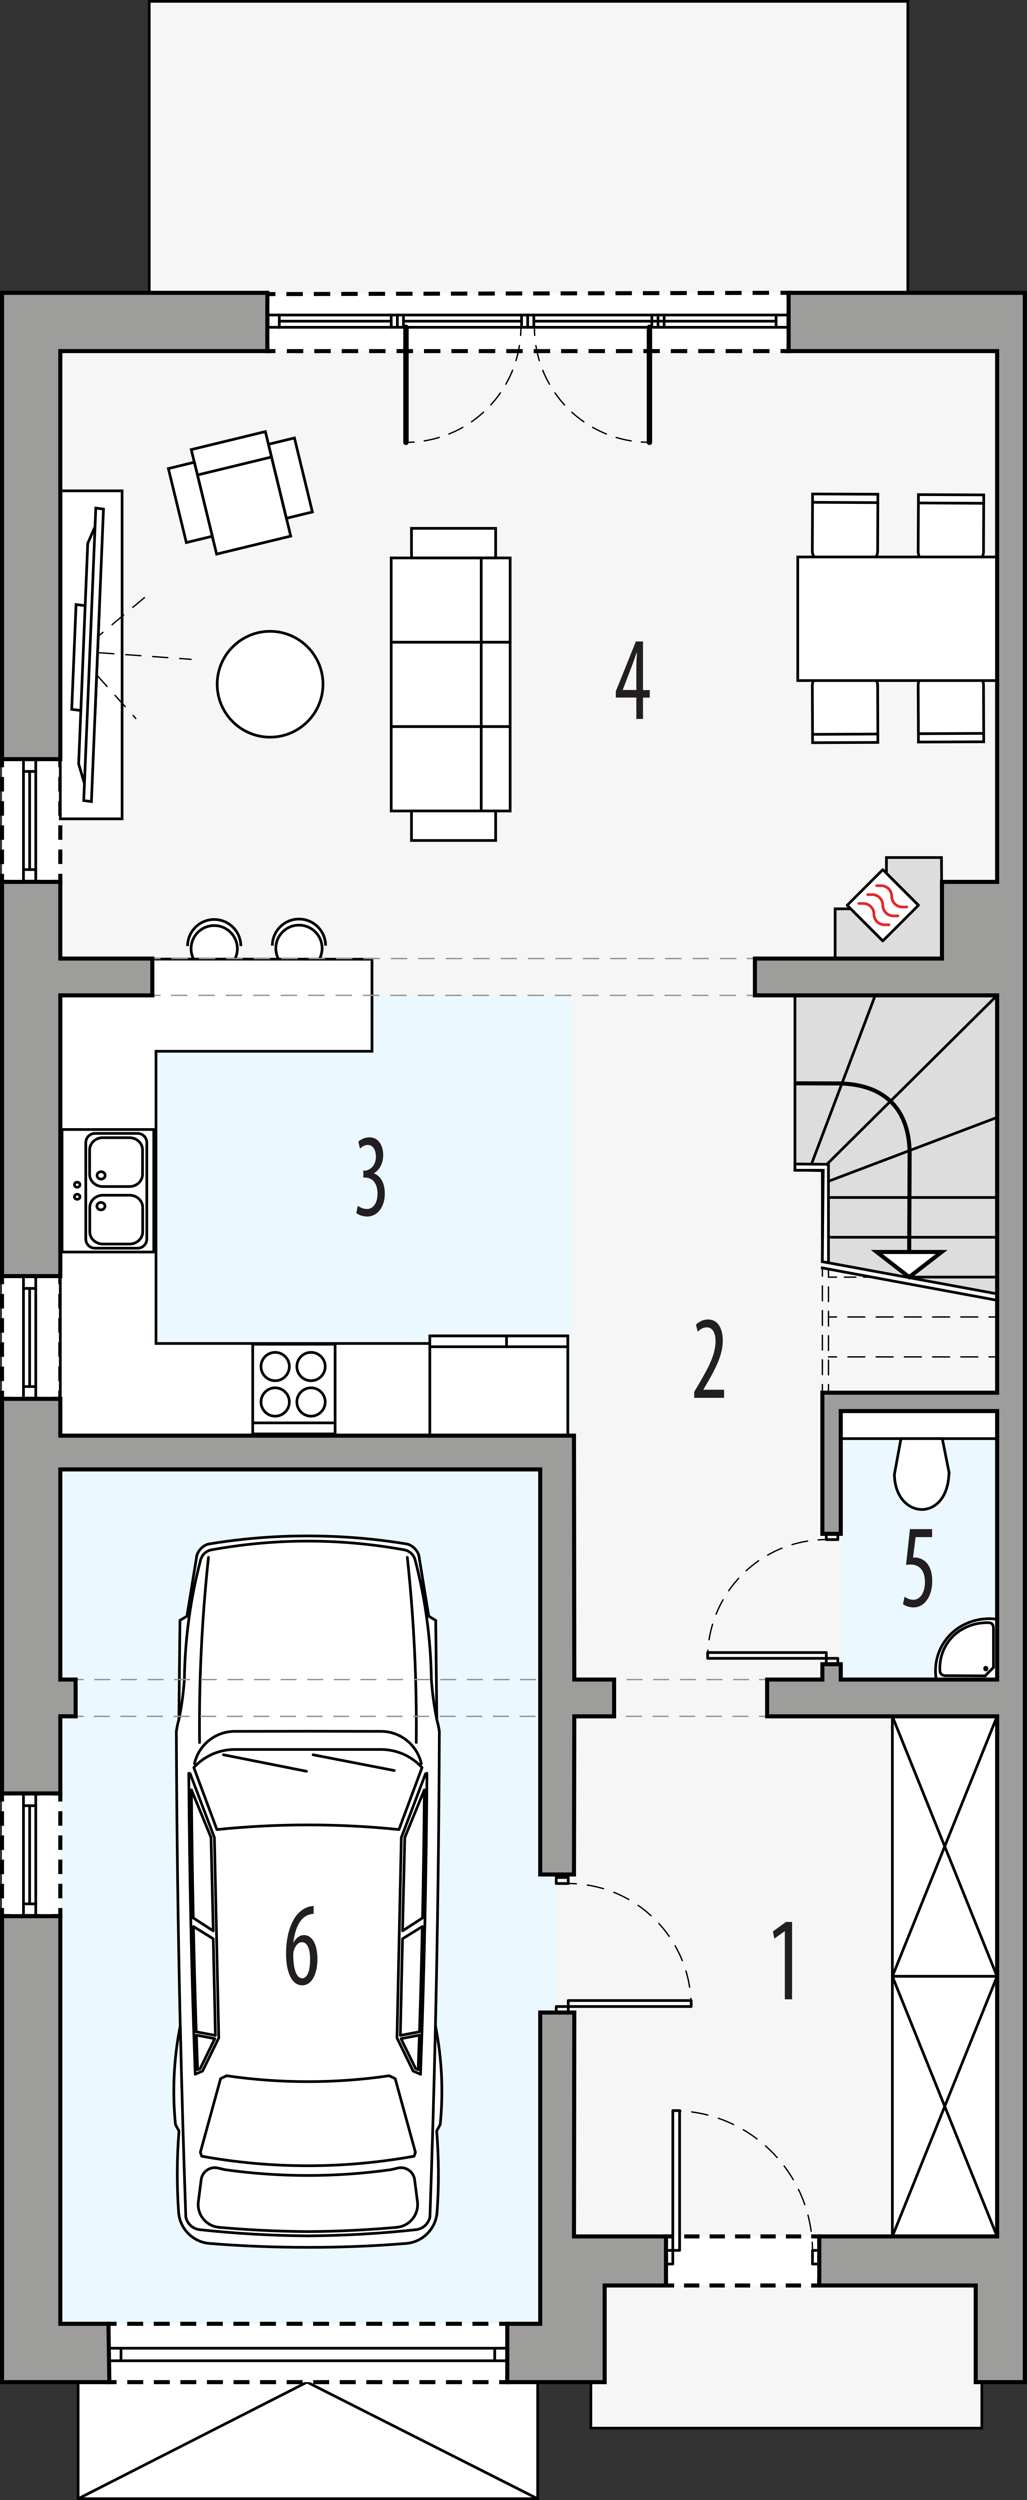 <?xml version="1.0" encoding="UTF-8"?><svg id="a" xmlns="http://www.w3.org/2000/svg" viewBox="0 0 189.86 461.98"><rect x="0" y="0" width="189.86" height="461.98" fill="#333333" stroke="none"/><rect x="14.44" y="438.12" width="84.96" height="23.61" fill="#fff" stroke="#000" stroke-miterlimit="22.93" stroke-width=".5"/><polyline points="14.44 461.74 56.77 440.19 99.4 461.74" fill="none" stroke="#000" stroke-miterlimit="22.93" stroke-width=".5"/><polygon points="167.83 54.35 167.83 .25 27.59 .25 27.59 54.35 6.11 54.35 6.11 438.12 109.23 438.12 109.23 448.69 181.51 448.69 181.51 440.19 189.45 440.19 189.45 54.11 167.83 54.35" fill="#f6f6f6" fill-rule="evenodd" stroke="#000" stroke-miterlimit="10" stroke-width=".5"/><rect x="11.15" y="184" width="94.48" height="81.29" fill="#ebf8ff" stroke-width="0"/><rect x="11.15" y="267.82" width="91.54" height="161.6" fill="#ebf8ff" stroke-width="0"/><rect x="155.43" y="260.75" width="28.91" height="49.61" fill="#ebf8ff" stroke-width="0"/><rect x="123.12" y="413.26" width="28.35" height="9.07" fill="#fff" stroke-width="0"/><polyline points="123.12 414.76 123.12 413.26 124.62 413.26" fill="none" stroke="#000" stroke-miterlimit="22.93" stroke-width=".75"/><line x1="126.49" y1="413.26" x2="149.02" y2="413.26" fill="none" stroke="#000" stroke-dasharray="0 0 2.82 1.88" stroke-miterlimit="22.93" stroke-width=".75"/><polyline points="149.96 413.26 151.46 413.26 151.46 414.76" fill="none" stroke="#000" stroke-miterlimit="22.93" stroke-width=".75"/><line x1="151.46" y1="416.49" x2="151.46" y2="419.96" fill="none" stroke="#000" stroke-dasharray="0 0 2.6 1.73" stroke-miterlimit="22.93" stroke-width=".75"/><polyline points="151.46 420.83 151.46 422.33 149.96 422.33" fill="none" stroke="#000" stroke-miterlimit="22.93" stroke-width=".75"/><line x1="148.08" y1="422.33" x2="125.55" y2="422.33" fill="none" stroke="#000" stroke-dasharray="0 0 2.82 1.88" stroke-miterlimit="22.93" stroke-width=".75"/><polyline points="124.62 422.33 123.12 422.33 123.12 420.83" fill="none" stroke="#000" stroke-miterlimit="22.93" stroke-width=".75"/><line x1="123.12" y1="419.09" x2="123.12" y2="415.63" fill="none" stroke="#000" stroke-dasharray="0 0 2.6 1.73" stroke-miterlimit="22.93" stroke-width=".75"/><rect x="20.05" y="429.41" width="73.73" height="10.78" fill="#fff" stroke-width="0"/><polyline points="20.05 430.91 20.05 429.41 21.55 429.41" fill="none" stroke="#000" stroke-miterlimit="22.93" stroke-width=".75"/><line x1="23.51" y1="429.41" x2="91.29" y2="429.41" fill="none" stroke="#000" stroke-dasharray="0 0 2.95 1.96" stroke-miterlimit="22.93" stroke-width=".75"/><polyline points="92.28 429.41 93.78 429.41 93.78 430.91" fill="none" stroke="#000" stroke-miterlimit="22.93" stroke-width=".75"/><line x1="93.78" y1="433.13" x2="93.78" y2="437.58" fill="none" stroke="#000" stroke-dasharray="0 0 3.34 2.22" stroke-miterlimit="22.93" stroke-width=".75"/><polyline points="93.78 438.69 93.78 440.19 92.28 440.19" fill="none" stroke="#000" stroke-miterlimit="22.93" stroke-width=".75"/><line x1="90.31" y1="440.19" x2="22.53" y2="440.19" fill="none" stroke="#000" stroke-dasharray="0 0 2.95 1.96" stroke-miterlimit="22.93" stroke-width=".75"/><polyline points="21.55 440.19 20.05 440.19 20.05 438.69" fill="none" stroke="#000" stroke-miterlimit="22.93" stroke-width=".75"/><line x1="20.05" y1="436.46" x2="20.05" y2="432.02" fill="none" stroke="#000" stroke-dasharray="0 0 3.34 2.22" stroke-miterlimit="22.93" stroke-width=".75"/><polygon points="49.42 54.35 145.79 54.11 145.79 64.88 49.42 64.88 49.42 54.35" fill="#fff" stroke-width="0"/><polyline points="49.42 55.85 49.42 54.35 50.92 54.34" fill="none" stroke="#000" stroke-miterlimit="22.93" stroke-width=".75"/><line x1="52.94" y1="54.34" x2="143.28" y2="54.11" fill="none" stroke="#000" stroke-dasharray="0 0 3.04 2.03" stroke-miterlimit="22.93" stroke-width=".75"/><polyline points="144.29 54.11 145.79 54.11 145.79 55.61" fill="none" stroke="#000" stroke-miterlimit="22.93" stroke-width=".75"/><line x1="145.79" y1="57.83" x2="145.79" y2="62.27" fill="none" stroke="#000" stroke-dasharray="0 0 3.33 2.22" stroke-miterlimit="22.93" stroke-width=".75"/><polyline points="145.79 63.38 145.79 64.88 144.29 64.88" fill="none" stroke="#000" stroke-miterlimit="22.93" stroke-width=".75"/><line x1="142.26" y1="64.88" x2="51.93" y2="64.88" fill="none" stroke="#000" stroke-dasharray="0 0 3.04 2.03" stroke-miterlimit="22.93" stroke-width=".75"/><polyline points="50.92 64.88 49.42 64.88 49.42 63.38" fill="none" stroke="#000" stroke-miterlimit="22.93" stroke-width=".75"/><line x1="49.42" y1="61.23" x2="49.42" y2="56.92" fill="none" stroke="#000" stroke-dasharray="0 0 3.23 2.15" stroke-miterlimit="22.93" stroke-width=".75"/><rect x=".37" y="140.28" width="10.77" height="22.68" fill="#fff" stroke-width="0"/><polyline points="9.65 140.28 11.15 140.28 11.15 141.78" fill="none" stroke="#000" stroke-miterlimit="22.93" stroke-width=".75"/><line x1="11.15" y1="143.57" x2="11.15" y2="160.56" fill="none" stroke="#000" stroke-dasharray="0 0 2.68 1.79" stroke-miterlimit="22.93" stroke-width=".75"/><polyline points="11.15 161.46 11.15 162.96 9.65 162.96" fill="none" stroke="#000" stroke-miterlimit="22.93" stroke-width=".75"/><line x1="7.43" y1="162.96" x2="2.99" y2="162.96" fill="none" stroke="#000" stroke-dasharray="0 0 3.33 2.22" stroke-miterlimit="22.93" stroke-width=".75"/><polyline points="1.87 162.96 .37 162.96 .37 161.46" fill="none" stroke="#000" stroke-miterlimit="22.93" stroke-width=".75"/><line x1=".37" y1="159.67" x2=".37" y2="142.68" fill="none" stroke="#000" stroke-dasharray="0 0 2.68 1.79" stroke-miterlimit="22.93" stroke-width=".75"/><polyline points=".37 141.78 .37 140.28 1.87 140.28" fill="none" stroke="#000" stroke-miterlimit="22.93" stroke-width=".75"/><line x1="4.1" y1="140.28" x2="8.54" y2="140.28" fill="none" stroke="#000" stroke-dasharray="0 0 3.33 2.22" stroke-miterlimit="22.93" stroke-width=".75"/><rect x=".37" y="235.81" width="10.77" height="22.68" fill="#fff" stroke-width="0"/><polyline points="9.65 235.81 11.15 235.81 11.15 237.31" fill="none" stroke="#000" stroke-miterlimit="22.93" stroke-width=".75"/><line x1="11.15" y1="239.1" x2="11.15" y2="256.09" fill="none" stroke="#000" stroke-dasharray="0 0 2.68 1.79" stroke-miterlimit="22.93" stroke-width=".75"/><polyline points="11.15 256.99 11.15 258.49 9.65 258.49" fill="none" stroke="#000" stroke-miterlimit="22.93" stroke-width=".75"/><line x1="7.43" y1="258.49" x2="2.99" y2="258.49" fill="none" stroke="#000" stroke-dasharray="0 0 3.33 2.22" stroke-miterlimit="22.93" stroke-width=".75"/><polyline points="1.87 258.49 .37 258.49 .37 256.99" fill="none" stroke="#000" stroke-miterlimit="22.93" stroke-width=".75"/><line x1=".37" y1="255.2" x2=".37" y2="238.2" fill="none" stroke="#000" stroke-dasharray="0 0 2.68 1.79" stroke-miterlimit="22.93" stroke-width=".75"/><polyline points=".37 237.31 .37 235.81 1.87 235.81" fill="none" stroke="#000" stroke-miterlimit="22.93" stroke-width=".75"/><line x1="4.1" y1="235.81" x2="8.54" y2="235.81" fill="none" stroke="#000" stroke-dasharray="0 0 3.33 2.22" stroke-miterlimit="22.93" stroke-width=".75"/><rect x=".37" y="331.4" width="10.77" height="22.68" fill="#fff" stroke-width="0"/><polyline points="9.65 331.4 11.15 331.4 11.15 332.9" fill="none" stroke="#000" stroke-miterlimit="22.93" stroke-width=".75"/><line x1="11.15" y1="334.69" x2="11.15" y2="351.69" fill="none" stroke="#000" stroke-dasharray="0 0 2.68 1.79" stroke-miterlimit="22.93" stroke-width=".75"/><polyline points="11.15 352.58 11.15 354.08 9.65 354.08" fill="none" stroke="#000" stroke-miterlimit="22.93" stroke-width=".75"/><line x1="7.43" y1="354.08" x2="2.99" y2="354.08" fill="none" stroke="#000" stroke-dasharray="0 0 3.33 2.22" stroke-miterlimit="22.93" stroke-width=".75"/><polyline points="1.87 354.08 .37 354.08 .37 352.58" fill="none" stroke="#000" stroke-miterlimit="22.93" stroke-width=".75"/><line x1=".37" y1="350.79" x2=".37" y2="333.8" fill="none" stroke="#000" stroke-dasharray="0 0 2.68 1.79" stroke-miterlimit="22.93" stroke-width=".75"/><polyline points=".37 332.9 .37 331.4 1.87 331.4" fill="none" stroke="#000" stroke-miterlimit="22.93" stroke-width=".75"/><line x1="4.1" y1="331.4" x2="8.54" y2="331.4" fill="none" stroke="#000" stroke-dasharray="0 0 3.33 2.22" stroke-miterlimit="22.93" stroke-width=".75"/><path d="M184.34,239.09l-32.31-5.95v-16.82l-5.07-.13v-32.25h37.38v55.15Z" fill="#ddd" fill-rule="evenodd" stroke="#000" stroke-miterlimit="22.93" stroke-width=".5"/><line x1="151.76" y1="234.25" x2="184.34" y2="240.28" fill="none" stroke="#000" stroke-miterlimit="22.93" stroke-width=".5"/><line x1="149.64" y1="216.11" x2="161.8" y2="183.93" fill="none" stroke="#000" stroke-miterlimit="22.93" stroke-width=".5"/><line x1="151.87" y1="216.13" x2="184.34" y2="183.93" fill="none" stroke="#000" stroke-miterlimit="22.93" stroke-width=".5"/><line x1="151.87" y1="218.77" x2="184.34" y2="206.48" fill="none" stroke="#000" stroke-miterlimit="22.93" stroke-width=".5"/><line x1="151.87" y1="221.28" x2="184.34" y2="221.28" fill="none" stroke="#000" stroke-miterlimit="22.93" stroke-width=".5"/><line x1="151.88" y1="228.63" x2="184.34" y2="228.63" fill="none" stroke="#000" stroke-miterlimit="22.93" stroke-width=".5"/><line x1="168.08" y1="235.99" x2="184.34" y2="235.99" fill="none" stroke="#000" stroke-miterlimit="22.93" stroke-width=".5"/><path d="M146.96,200.18s7.09.03,7.13.03c8.67-.22,14.07,4.03,14.07,13.05l-.08,18.08" fill="none" stroke="#000" stroke-miterlimit="22.93" stroke-width=".75"/><polygon points="162.08 231.35 174.08 231.35 168.08 235.99 162.08 231.35" fill="#fff" fill-rule="evenodd" stroke="#000" stroke-miterlimit="22.93" stroke-width=".75"/><polygon points="152.03 233.14 152.19 216.25 146.96 216.25 146.96 215.09 153.15 215.15 153.16 233.34 152.03 233.14" fill="#fff" fill-rule="evenodd" stroke="#000" stroke-miterlimit="22.93" stroke-width=".5"/><path d="M34.68,174.83c0-2.72,2.2-4.92,4.92-4.92s4.92,2.2,4.92,4.92" fill="#fff" fill-rule="evenodd" stroke="#000" stroke-miterlimit="22.93" stroke-width=".5"/><path d="M43.88,175.31c0,2.36-1.92,4.28-4.28,4.28s-4.28-1.92-4.28-4.28,1.92-4.28,4.28-4.28,4.28,1.92,4.28,4.28Z" fill="#fff" fill-rule="evenodd" stroke="#000" stroke-miterlimit="22.93" stroke-width=".5"/><path d="M50.35,174.75c0-2.72,2.2-4.92,4.92-4.92s4.92,2.2,4.92,4.92" fill="#fff" fill-rule="evenodd" stroke="#000" stroke-miterlimit="22.93" stroke-width=".5"/><path d="M59.55,175.23c0,2.36-1.92,4.28-4.28,4.28s-4.28-1.92-4.28-4.28,1.92-4.28,4.28-4.28,4.28,1.92,4.28,4.28Z" fill="#fff" fill-rule="evenodd" stroke="#000" stroke-miterlimit="22.93" stroke-width=".5"/><rect x="11.15" y="90.7" width="11.42" height="60.61" fill="#fff" stroke="#000" stroke-miterlimit="22.93" stroke-width=".5"/><path d="M49.93,136.22c5.39,0,9.78-4.39,9.78-9.78s-4.39-9.78-9.78-9.78-9.78,4.39-9.78,9.78,4.39,9.78,9.78,9.78Z" fill="#fff" fill-rule="evenodd" stroke="#000" stroke-miterlimit="22.93" stroke-width=".5"/><path d="M151.84,103.66l8.73.04c.92,0,1.67-.83,1.68-1.85l.04-10.52-12.07-.05-.05,10.52c0,1.02.74,1.86,1.66,1.86h0Z" fill="#fff" fill-rule="evenodd" stroke="#000" stroke-miterlimit="22.93" stroke-width=".5"/><line x1="150.06" y1="92.82" x2="162.13" y2="92.88" fill="none" stroke="#000" stroke-miterlimit="22.93" stroke-width=".5"/><path d="M151.84,124.86l8.73-.04c.92,0,1.67.83,1.68,1.85l.04,10.52-12.07.05-.05-10.52c0-1.02.74-1.86,1.66-1.86h0Z" fill="#fff" fill-rule="evenodd" stroke="#000" stroke-miterlimit="22.93" stroke-width=".5"/><line x1="150.06" y1="135.7" x2="162.13" y2="135.64" fill="none" stroke="#000" stroke-miterlimit="22.93" stroke-width=".5"/><path d="M171.41,103.78l8.73.04c.92,0,1.67-.83,1.68-1.85l.04-10.52-12.07-.05-.05,10.52c0,1.02.74,1.86,1.66,1.86h0Z" fill="#fff" fill-rule="evenodd" stroke="#000" stroke-miterlimit="22.93" stroke-width=".5"/><line x1="169.63" y1="92.94" x2="181.7" y2="93" fill="none" stroke="#000" stroke-miterlimit="22.93" stroke-width=".5"/><path d="M171.41,124.74l8.73-.04c.92,0,1.67.83,1.68,1.85l.04,10.52-12.07.05-.05-10.52c0-1.02.74-1.86,1.66-1.86h0Z" fill="#fff" fill-rule="evenodd" stroke="#000" stroke-miterlimit="22.93" stroke-width=".5"/><line x1="169.63" y1="135.58" x2="181.7" y2="135.52" fill="none" stroke="#000" stroke-miterlimit="22.93" stroke-width=".5"/><rect x="147.48" y="102.92" width="36.96" height="22.84" fill="#fff" stroke="#000" stroke-miterlimit="22.93" stroke-width=".5"/><rect x="72.32" y="103.1" width="18.83" height="15.59" fill="#fff" stroke="#000" stroke-miterlimit="10" stroke-width=".5"/><rect x="72.32" y="118.68" width="18.83" height="15.59" fill="#fff" stroke="#000" stroke-miterlimit="10" stroke-width=".5"/><rect x="72.32" y="134.27" width="18.83" height="15.59" fill="#fff" stroke="#000" stroke-miterlimit="10" stroke-width=".5"/><rect x="88.96" y="103.1" width="5.35" height="15.59" fill="#fff" stroke="#000" stroke-miterlimit="10" stroke-width=".5"/><rect x="88.96" y="118.68" width="5.35" height="15.59" fill="#fff" stroke="#000" stroke-miterlimit="10" stroke-width=".5"/><rect x="88.96" y="134.27" width="5.35" height="15.59" fill="#fff" stroke="#000" stroke-miterlimit="10" stroke-width=".5"/><rect x="76.07" y="97.63" width="15.56" height="5.46" fill="#fff" stroke="#000" stroke-miterlimit="10" stroke-width=".5"/><rect x="76.07" y="149.85" width="15.56" height="5.46" fill="#fff" stroke="#000" stroke-miterlimit="10" stroke-width=".5"/><rect x="37.84" y="83.94" width="14.1" height="17.03" transform="translate(-20.54 13.19) rotate(-13.64)" fill="#fff" stroke="#000" stroke-linecap="round" stroke-miterlimit="10" stroke-width=".5"/><rect x="35.73" y="81.35" width="14.1" height="4.83" transform="translate(-18.55 12.45) rotate(-13.64)" fill="#fff" stroke="#000" stroke-linecap="square" stroke-miterlimit="10" stroke-width=".5"/><rect x="51.22" y="81.32" width="4.94" height="14.07" transform="translate(-19.32 15.15) rotate(-13.64)" fill="#fff" stroke="#000" stroke-linecap="square" stroke-miterlimit="10" stroke-width=".5"/><rect x="32.72" y="85.8" width="4.94" height="14.07" transform="translate(-20.9 10.92) rotate(-13.64)" fill="#fff" stroke="#000" stroke-linecap="square" stroke-miterlimit="10" stroke-width=".5"/><path d="M184.34,310.36h-11.26c-.46-2.78.28-5.54,2.03-7.67,2.16-2.64,5.69-3.96,9.23-3.48v11.15h0Z" fill="#fff" fill-rule="evenodd" stroke="#000" stroke-miterlimit="22.93" stroke-width=".5"/><path d="M182.12,309.68l-7.36-.04c-.42,0-.95-.27-.99-.8-.15-2.15.5-4.23,1.86-5.88,1.69-2.06,4.34-3.17,7.09-3.11.6.02.94.25.94,1.16v7.12l-1.53,1.53v.02Z" fill="#fff" fill-rule="evenodd" stroke="#000" stroke-miterlimit="22.93" stroke-width=".5"/><path d="M182.48,308.34c0-.14-.1-.25-.23-.25s-.23.11-.23.25.11.25.23.25.23-.11.23-.25Z" fill="#fff" fill-rule="evenodd" stroke="#000" stroke-miterlimit="22.93" stroke-width=".5"/><rect x="155.43" y="260.75" width="28.91" height="5.09" fill="#fff" stroke="#000" stroke-miterlimit="22.93" stroke-width=".5"/><path d="M175.44,272.04l-1.24-6.2h-7.64l-1.21,6.6c.1,8.4,9.94,9.05,10.09-.4h0Z" fill="#fff" fill-rule="evenodd" stroke="#000" stroke-miterlimit="22.93" stroke-width=".5"/><rect x="164.97" y="317.16" width="19.37" height="48.05" fill="#fff" stroke="#000" stroke-miterlimit="22.93" stroke-width=".5"/><line x1="164.97" y1="317.16" x2="184.33" y2="365.22" fill="none" stroke="#000" stroke-miterlimit="22.93" stroke-width=".5"/><line x1="184.33" y1="317.16" x2="164.97" y2="365.22" fill="none" stroke="#000" stroke-miterlimit="22.93" stroke-width=".5"/><rect x="164.97" y="365.2" width="19.37" height="48.05" fill="#fff" stroke="#000" stroke-miterlimit="22.93" stroke-width=".5"/><line x1="164.97" y1="365.2" x2="184.33" y2="413.26" fill="none" stroke="#000" stroke-miterlimit="22.93" stroke-width=".5"/><line x1="184.33" y1="365.2" x2="164.97" y2="413.26" fill="none" stroke="#000" stroke-miterlimit="22.93" stroke-width=".5"/><path d="M68.77,177.25l-40.59-.02v6.77H11.15v81.29h68.32v-17.03H28.84v-54h39.93v-17.01Z" fill="#fff" fill-rule="evenodd" stroke="#000" stroke-miterlimit="22.93" stroke-width=".5"/><rect x="46.72" y="248.39" width="15.23" height="16.58" fill="#fff" stroke="#000" stroke-miterlimit="22.93" stroke-width=".5"/><path d="M57.5,256.45c-1.45,0-2.62,1.18-2.62,2.62s1.18,2.62,2.62,2.62,2.62-1.18,2.62-2.62-1.18-2.62-2.62-2.62h0Z" fill="#fff" fill-rule="evenodd" stroke="#000" stroke-miterlimit="22.93" stroke-width=".5"/><path d="M50.87,256.45c-1.44,0-2.62,1.18-2.62,2.62s1.18,2.62,2.62,2.62,2.62-1.18,2.62-2.62-1.18-2.62-2.62-2.62h0Z" fill="#fff" fill-rule="evenodd" stroke="#000" stroke-miterlimit="22.93" stroke-width=".5"/><path d="M50.87,249.9c-1.45,0-2.62,1.18-2.62,2.62s1.18,2.62,2.62,2.62,2.62-1.18,2.62-2.62-1.18-2.62-2.62-2.62h0Z" fill="#fff" fill-rule="evenodd" stroke="#000" stroke-miterlimit="22.93" stroke-width=".5"/><path d="M57.5,249.9c-1.45,0-2.62,1.18-2.62,2.62s1.18,2.62,2.62,2.62,2.62-1.18,2.62-2.62-1.18-2.62-2.62-2.62h0Z" fill="#fff" fill-rule="evenodd" stroke="#000" stroke-miterlimit="22.93" stroke-width=".5"/><line x1="46.72" y1="262.93" x2="61.95" y2="262.93" fill="none" stroke="#000" stroke-miterlimit="22.93" stroke-width=".5"/><rect x="11.47" y="208.72" width="16.96" height="22.64" fill="#fff" stroke="#000" stroke-miterlimit="22.93" stroke-width=".5"/><path d="M17.55,209.44h7.9c.93,0,1.69.76,1.69,1.7v17.81c0,.93-.76,1.7-1.69,1.7h-7.9c-.93,0-1.69-.76-1.69-1.7v-17.81c0-.93.76-1.7,1.69-1.7Z" fill="#fff" fill-rule="evenodd" stroke="#000" stroke-miterlimit="22.93" stroke-width=".5"/><path d="M18.99,210.23h4.94c1.33,0,2.42,1.01,2.42,2.26v4.51c0,1.24-1.09,2.26-2.42,2.26h-4.94c-1.33,0-2.42-1.02-2.42-2.26v-4.51c0-1.24,1.09-2.26,2.42-2.26Z" fill="#fff" fill-rule="evenodd" stroke="#000" stroke-miterlimit="22.93" stroke-width=".5"/><path d="M19.02,220.86h4.94c1.33,0,2.42,1.01,2.42,2.26v4.51c0,1.24-1.09,2.25-2.42,2.25h-4.94c-1.33,0-2.42-1.01-2.42-2.25v-4.51c0-1.24,1.09-2.26,2.42-2.26Z" fill="#fff" fill-rule="evenodd" stroke="#000" stroke-miterlimit="22.93" stroke-width=".5"/><path d="M18.69,217.89c.41,0,.75-.31.75-.69s-.34-.69-.75-.69-.75.31-.75.69.34.69.75.69Z" fill="#fff" fill-rule="evenodd" stroke="#000" stroke-miterlimit="22.93" stroke-width=".5"/><path d="M18.66,223.57c.41,0,.75-.31.75-.69s-.34-.69-.75-.69-.75.31-.75.69.34.69.75.69Z" fill="#fff" fill-rule="evenodd" stroke="#000" stroke-miterlimit="22.93" stroke-width=".5"/><path d="M14.27,221.62c.28,0,.51-.21.51-.47s-.23-.47-.51-.47-.51.21-.51.47.23.47.51.47Z" fill="#fff" fill-rule="evenodd" stroke="#000" stroke-miterlimit="22.93" stroke-width=".5"/><path d="M14.27,219.39c.28,0,.51-.21.51-.47s-.23-.47-.51-.47-.51.21-.51.47.23.47.51.47Z" fill="#fff" fill-rule="evenodd" stroke="#000" stroke-miterlimit="22.93" stroke-width=".5"/><rect x="79.46" y="246.86" width="25.51" height="18.43" fill="#fff" stroke="#000" stroke-miterlimit="22.93" stroke-width=".5"/><line x1="79.46" y1="246.86" x2="104.97" y2="246.86" fill="none" stroke="#000" stroke-miterlimit="22.93" stroke-width=".5"/><line x1="79.46" y1="248.86" x2="104.97" y2="248.86" fill="none" stroke="#000" stroke-miterlimit="22.93" stroke-width=".5"/><line x1="93.64" y1="246.86" x2="93.64" y2="248.86" fill="none" stroke="#000" stroke-miterlimit="22.93" stroke-width=".5"/><polygon points="163.87 158.46 174.05 158.46 174.14 177.13 154.39 177.13 154.39 167.94 157.29 167.94 163.09 173.75 169.67 167.17 163.87 161.36 163.87 158.46" fill="#ddd" fill-rule="evenodd" stroke="#000" stroke-miterlimit="22.93" stroke-width=".5"/><g id="b"><path d="M56.92,415.28c-6.07,0-12.13-.23-18.18-.72-3.07-.25-5.5-2.7-5.72-5.78-.35-4.99-.33-10.01.07-15l-.65-1.19c-.61-6.09-.31-12.24.88-18.24-.41-18.13-.65-36.27-.72-54.4.1-.74.26-1.47.47-2.19l.2-18.34,1.29-.77,1.84-11.27c.32-.96,1.08-1.72,2.04-2.04,6.1-1.02,12.28-1.53,18.47-1.52,6.19,0,12.37.5,18.47,1.52.96.32,1.72,1.07,2.04,2.04l1.84,11.27,1.29.77.2,18.34c.21.72.36,1.45.47,2.19-.07,18.14-.31,36.27-.72,54.4,1.19,6,1.49,12.15.88,18.24l-.65,1.19c.4,4.99.43,10,.07,15-.22,3.07-2.65,5.53-5.72,5.78-6.05.49-12.11.73-18.18.72h.02Z" fill="#fff" stroke="#000" stroke-linecap="round" stroke-linejoin="round" stroke-width=".5"/></g><g id="c"><path d="M33.33,374.35c.27,11.78.61,23.56,1.02,35.34.26,1.19,1.22,2.11,2.42,2.31,6.69.73,13.41,1.11,20.14,1.16" fill="none" stroke="#000" stroke-linecap="round" stroke-linejoin="round" stroke-width=".5"/></g><g id="d"><path d="M36.08,383.3l1.37-.6,2.99-6.11-.8-37.02-4.48-11.81-.26-.09c.12,18.55.51,37.09,1.19,55.62h0Z" fill="none" stroke="#000" stroke-linecap="round" stroke-linejoin="round" stroke-width=".5"/></g><g id="e"><path d="M33.12,317.51c.49-2.41.81-4.85.97-7.3.11-7.41,1.11-14.79,3-21.96.25-.96,1.03-1.68,2.01-1.86,5.88-1.07,11.84-1.61,17.82-1.61" fill="none" stroke="#000" stroke-linecap="round" stroke-linejoin="round" stroke-width=".5"/></g><g id="f"><path d="M80.5,374.35c-.27,11.78-.61,23.56-1.02,35.34-.26,1.19-1.22,2.11-2.42,2.31-6.69.73-13.41,1.11-20.14,1.16" fill="none" stroke="#000" stroke-linecap="round" stroke-linejoin="round" stroke-width=".5"/></g><g id="g"><path d="M77.89,325.9c-.79-3.49-3.88-5.96-7.46-5.97l-13.51-.02-13.51.02c-3.57,0-6.67,2.48-7.46,5.97" fill="none" stroke="#000" stroke-linecap="round" stroke-linejoin="round" stroke-width=".5"/></g><g id="h"><path d="M77.75,383.3l-1.37-.6-2.99-6.11.8-37.02,4.48-11.81.26-.09c-.12,18.55-.51,37.09-1.19,55.62h.01Z" fill="none" stroke="#000" stroke-linecap="round" stroke-linejoin="round" stroke-width=".5"/></g><g id="i"><path d="M80.71,317.51c-.49-2.41-.81-4.85-.97-7.3-.11-7.41-1.11-14.79-3-21.96-.25-.96-1.03-1.68-2.01-1.86-5.88-1.07-11.84-1.61-17.82-1.61" fill="none" stroke="#000" stroke-linecap="round" stroke-linejoin="round" stroke-width=".5"/></g><g id="j"><path d="M56.92,337.22c5.62,0,11.24.28,16.83.86l4.27-11.46c-1.95-2.13-4.7-3.34-7.58-3.34h-27.03c-2.89,0-5.64,1.21-7.58,3.34l4.27,11.46c5.59-.57,11.21-.86,16.83-.86h0Z" fill="none" stroke="#000" stroke-linecap="round" stroke-linejoin="round" stroke-width=".5"/></g><g id="k"><line x1="41.3" y1="324.26" x2="56.66" y2="327.31" fill="none" stroke="#000" stroke-linecap="round" stroke-linejoin="round" stroke-width=".5"/></g><g id="l"><line x1="57.88" y1="324.26" x2="72.89" y2="327.17" fill="none" stroke="#000" stroke-linecap="round" stroke-linejoin="round" stroke-width=".5"/></g><g id="m"><path d="M35.39,330.74c.06,7.89.18,15.78.34,23.67l3.69,2.39-.41-17.25-3.62-8.81h0Z" fill="none" stroke="#000" stroke-linecap="round" stroke-linejoin="round" stroke-width=".5"/></g><g id="n"><path d="M35.76,356.01c.14,6.48.31,12.96.52,19.44l3.54.67-.4-17.86-3.66-2.26h0Z" fill="none" stroke="#000" stroke-linecap="round" stroke-linejoin="round" stroke-width=".5"/></g><g id="o"><path d="M36.31,376.07l3.4.65-2.7,5.52-.48.21c-.08-2.13-.15-4.25-.22-6.38h0Z" fill="none" stroke="#000" stroke-linecap="round" stroke-linejoin="round" stroke-width=".5"/></g><g id="p"><path d="M78.45,330.74c-.06,7.89-.18,15.78-.34,23.67l-3.69,2.39.41-17.25,3.62-8.81h0Z" fill="none" stroke="#000" stroke-linecap="round" stroke-linejoin="round" stroke-width=".5"/></g><g id="q"><path d="M78.07,356.01c-.14,6.48-.31,12.96-.52,19.44l-3.54.67.4-17.86,3.66-2.26h0Z" fill="none" stroke="#000" stroke-linecap="round" stroke-linejoin="round" stroke-width=".5"/></g><g id="r"><path d="M77.53,376.07l-3.4.65,2.7,5.52.48.21c.08-2.13.15-4.25.22-6.38h0Z" fill="none" stroke="#000" stroke-linecap="round" stroke-linejoin="round" stroke-width=".5"/></g><g id="s"><path d="M56.92,412.37c-5.49-.04-10.98-.3-16.44-.79-.05,0-.11-.01-.16-.02-2.31-.3-3.95-2.42-3.65-4.73l.52-4.05c0-.09.03-.18.05-.27.33-1.37,1.71-2.21,3.08-1.88l1.21.29c5.1.72,10.24,1.08,15.39,1.08s10.29-.36,15.39-1.08l1.21-.29c.09-.02.18-.04.27-.05,1.4-.18,2.68.81,2.86,2.2l.52,4.05c0,.05.01.11.02.16.21,2.32-1.51,4.38-3.83,4.59-5.47.49-10.95.76-16.44.79h0Z" fill="none" stroke="#000" stroke-linecap="round" stroke-linejoin="round" stroke-width=".5"/></g><g id="t"><path d="M56.92,400.2c-6.58,0-13.15-.58-19.63-1.76l-.25-.72,3.74-13.61,1.1-.54c4.98.73,10.01,1.09,15.04,1.09s10.06-.36,15.04-1.09l1.1.54,3.74,13.61-.25.72c-6.48,1.17-13.05,1.76-19.63,1.76Z" fill="none" stroke="#000" stroke-linecap="round" stroke-linejoin="round" stroke-width=".5"/></g><g id="u"><path d="M38.54,287.78c-1.22,11.36-1.77,22.78-1.65,34.21" fill="none" stroke="#000" stroke-linecap="round" stroke-linejoin="round" stroke-width=".5"/></g><g id="v"><path d="M76.95,321.99c.12-11.43-.43-22.85-1.65-34.21" fill="none" stroke="#000" stroke-linecap="round" stroke-linejoin="round" stroke-width=".5"/></g><polygon points="13.26 131.08 14.06 111.71 18.38 112.25 17.58 131.62 13.26 131.08" fill="#fff" stroke="#000" stroke-miterlimit="10" stroke-width=".5"/><polygon points="18.23 95.8 16.22 100.41 14.54 141.15 16.13 146.57 18.23 95.8" fill="#fff" fill-rule="evenodd" stroke="#000" stroke-miterlimit="10" stroke-width=".5"/><polygon points="15.48 147.94 17.71 93.89 19.13 94.07 16.9 148.12 15.48 147.94" fill="#fff" stroke="#000" stroke-miterlimit="10" stroke-width=".5"/><line x1="18.16" y1="120.6" x2="35.42" y2="121.84" fill="none" stroke="#000" stroke-dasharray="0 0 0 0 3 2 3 2" stroke-miterlimit="10" stroke-width=".25"/><line x1="17.86" y1="124.7" x2="25.17" y2="132.84" fill="none" stroke="#000" stroke-dasharray="0 0 0 0 3 2 3 2" stroke-miterlimit="10" stroke-width=".25"/><line x1="26.78" y1="110.37" x2="18.39" y2="117.38" fill="none" stroke="#000" stroke-dasharray="0 0 0 0 3 2 3 2" stroke-miterlimit="10" stroke-width=".25"/><polyline points="13.98 311.86 13.98 310.36 15.48 310.36" fill="none" stroke="#909294" stroke-miterlimit="22.93" stroke-width=".25"/><line x1="17.45" y1="310.36" x2="21.38" y2="310.36" fill="none" stroke="#909294" stroke-dasharray="0 0 2.95 1.97" stroke-miterlimit="22.93" stroke-width=".25"/><line x1="22.36" y1="310.36" x2="139.34" y2="310.36" fill="none" stroke="#909294" stroke-dasharray="0 0 0 0 2.95 1.97 2.95 1.97" stroke-miterlimit="22.93" stroke-width=".25"/><polyline points="140.32 310.36 141.82 310.36 141.82 311.86" fill="none" stroke="#909294" stroke-miterlimit="22.93" stroke-width=".25"/><line x1="141.82" y1="312.95" x2="141.82" y2="315.12" fill="none" stroke="#909294" stroke-dasharray="0 0 1.63 1.09" stroke-miterlimit="22.93" stroke-width=".25"/><polyline points="141.82 315.66 141.82 317.16 140.32 317.16" fill="none" stroke="#909294" stroke-miterlimit="22.93" stroke-width=".25"/><line x1="138.36" y1="317.16" x2="134.43" y2="317.16" fill="none" stroke="#909294" stroke-dasharray="0 0 2.95 1.97" stroke-miterlimit="22.93" stroke-width=".25"/><line x1="133.44" y1="317.16" x2="16.46" y2="317.16" fill="none" stroke="#909294" stroke-dasharray="0 0 0 0 2.95 1.97 2.95 1.97" stroke-miterlimit="22.93" stroke-width=".25"/><polyline points="15.48 317.16 13.98 317.16 13.98 315.66" fill="none" stroke="#909294" stroke-miterlimit="22.93" stroke-width=".25"/><line x1="13.98" y1="314.58" x2="13.98" y2="312.4" fill="none" stroke="#909294" stroke-dasharray="0 0 1.63 1.09" stroke-miterlimit="22.93" stroke-width=".25"/><polyline points="28.18 178.63 28.18 177.13 29.68 177.13" fill="none" stroke="#909294" stroke-miterlimit="22.93" stroke-width=".25"/><line x1="31.7" y1="177.13" x2="35.75" y2="177.13" fill="none" stroke="#909294" stroke-dasharray="0 0 3.04 2.03" stroke-miterlimit="22.93" stroke-width=".25"/><line x1="36.77" y1="177.13" x2="137.04" y2="177.13" fill="none" stroke="#909294" stroke-dasharray="0 0 0 0 3.04 2.03 3.04 2.03" stroke-miterlimit="22.93" stroke-width=".25"/><polyline points="138.06 177.13 139.56 177.13 139.56 178.63" fill="none" stroke="#909294" stroke-miterlimit="22.93" stroke-width=".25"/><line x1="139.56" y1="179.72" x2="139.56" y2="181.89" fill="none" stroke="#909294" stroke-dasharray="0 0 1.63 1.09" stroke-miterlimit="22.93" stroke-width=".25"/><polyline points="139.56 182.43 139.56 183.93 138.06 183.93" fill="none" stroke="#909294" stroke-miterlimit="22.93" stroke-width=".25"/><line x1="136.03" y1="183.93" x2="131.98" y2="183.93" fill="none" stroke="#909294" stroke-dasharray="0 0 3.04 2.03" stroke-miterlimit="22.93" stroke-width=".25"/><line x1="130.97" y1="183.93" x2="30.69" y2="183.93" fill="none" stroke="#909294" stroke-dasharray="0 0 0 0 3.04 2.03 3.04 2.03" stroke-miterlimit="22.93" stroke-width=".25"/><polyline points="29.68 183.93 28.18 183.93 28.18 182.43" fill="none" stroke="#909294" stroke-miterlimit="22.93" stroke-width=".25"/><line x1="28.18" y1="181.35" x2="28.18" y2="179.18" fill="none" stroke="#909294" stroke-dasharray="0 0 1.63 1.09" stroke-miterlimit="22.93" stroke-width=".25"/><rect x="152.75" y="306.44" width="2.14" height="1.07" fill="none" stroke="#000" stroke-linecap="round" stroke-linejoin="round" stroke-width=".5"/><rect x="152.75" y="283.43" width="2.14" height="1.07" fill="none" stroke="#000" stroke-linecap="round" stroke-linejoin="round" stroke-width=".5"/><rect x="130.82" y="305.37" width="21.94" height="1.07" fill="none" stroke="#000" stroke-linecap="round" stroke-linejoin="round" stroke-width=".5"/><path d="M152.75,284.5c-.5,0-1,.02-1.5.05" fill="none" stroke="#000" stroke-linecap="round" stroke-linejoin="round" stroke-width=".25"/><path d="M149.3,284.77c-9.67,1.53-17.24,9.38-18.35,19.19" fill="none" stroke="#000" stroke-dasharray="0 0 2.95 1.97" stroke-linecap="round" stroke-linejoin="round" stroke-width=".25"/><path d="M130.87,304.94c-.03.5-.05,1-.05,1.5" fill="none" stroke="#000" stroke-linecap="round" stroke-linejoin="round" stroke-width=".25"/><rect x="102.83" y="370.78" width="2.22" height="1.11" fill="none" stroke="#000" stroke-linecap="round" stroke-linejoin="round" stroke-width=".5"/><rect x="102.83" y="346.94" width="2.22" height="1.11" fill="none" stroke="#000" stroke-linecap="round" stroke-linejoin="round" stroke-width=".5"/><rect x="105.05" y="369.67" width="22.73" height="1.11" fill="none" stroke="#000" stroke-linecap="round" stroke-linejoin="round" stroke-width=".5"/><path d="M105.05,348.05c.5,0,1,.02,1.5.05" fill="none" stroke="#000" stroke-linecap="round" stroke-linejoin="round" stroke-width=".25"/><path d="M108.58,348.33c10.06,1.57,17.93,9.74,19.06,19.94" fill="none" stroke="#000" stroke-dasharray="0 0 3.06 2.04" stroke-linecap="round" stroke-linejoin="round" stroke-width=".25"/><path d="M127.73,369.28c.03.5.05,1,.05,1.5" fill="none" stroke="#000" stroke-linecap="round" stroke-linejoin="round" stroke-width=".25"/><rect x="123.12" y="415.84" width="1.26" height="2.52" fill="none" stroke="#000" stroke-linecap="round" stroke-linejoin="round" stroke-width=".5"/><rect x="150.2" y="415.84" width="1.26" height="2.52" fill="none" stroke="#000" stroke-linecap="round" stroke-linejoin="round" stroke-width=".5"/><rect x="124.38" y="390.01" width="1.26" height="25.83" fill="none" stroke="#000" stroke-linecap="round" stroke-linejoin="round" stroke-width=".5"/><path d="M150.2,415.84c0-.5-.01-1-.04-1.5" fill="none" stroke="#000" stroke-linecap="round" stroke-linejoin="round" stroke-width=".25"/><path d="M149.96,412.32c-1.61-11.78-11.16-21.03-23.07-22.18" fill="none" stroke="#000" stroke-dasharray="0 0 3.05 2.03" stroke-linecap="round" stroke-linejoin="round" stroke-width=".25"/><path d="M125.88,390.06c-.5-.03-1-.04-1.5-.04" fill="none" stroke="#000" stroke-linecap="round" stroke-linejoin="round" stroke-width=".25"/><line x1="20.05" y1="436.24" x2="93.78" y2="436.24" fill="none" stroke="#000" stroke-miterlimit="22.93" stroke-width=".5"/><line x1="20.05" y1="433.92" x2="93.78" y2="433.92" fill="none" stroke="#000" stroke-miterlimit="22.93" stroke-width=".5"/><line x1="22.37" y1="433.92" x2="22.37" y2="436.24" fill="none" stroke="#000" stroke-miterlimit="22.93" stroke-width=".5"/><line x1="91.46" y1="433.92" x2="91.46" y2="436.24" fill="none" stroke="#000" stroke-miterlimit="22.93" stroke-width=".5"/><path d="M75.05,81.74c.5,0,1-.02,1.5-.05" fill="none" stroke="#000" stroke-linecap="round" stroke-linejoin="round" stroke-width=".25"/><path d="M78.43,81.47c9.34-1.49,16.64-9.07,17.73-18.54" fill="none" stroke="#000" stroke-dasharray="0 0 2.85 1.9" stroke-linecap="round" stroke-linejoin="round" stroke-width=".25"/><path d="M96.25,61.98c.03-.5.05-1,.05-1.5" fill="none" stroke="#000" stroke-linecap="round" stroke-linejoin="round" stroke-width=".25"/><path d="M98.8,60.48c0,.5.02,1,.05,1.5" fill="none" stroke="#000" stroke-linecap="round" stroke-linejoin="round" stroke-width=".25"/><path d="M99.07,63.87c1.49,9.34,9.07,16.64,18.54,17.73" fill="none" stroke="#000" stroke-dasharray="0 0 2.85 1.9" stroke-linecap="round" stroke-linejoin="round" stroke-width=".25"/><path d="M118.56,81.68c.5.03,1,.05,1.5.05" fill="none" stroke="#000" stroke-linecap="round" stroke-linejoin="round" stroke-width=".25"/><line x1="51.63" y1="60.48" x2="143.47" y2="60.48" fill="none" stroke="#000" stroke-linecap="round" stroke-linejoin="round" stroke-width=".5"/><line x1="143.47" y1="59.35" x2="98.69" y2="59.35" fill="none" stroke="#000" stroke-linecap="round" stroke-linejoin="round" stroke-width=".5"/><line x1="51.63" y1="58.21" x2="143.47" y2="58.21" fill="none" stroke="#000" stroke-linecap="round" stroke-linejoin="round" stroke-width=".5"/><line x1="49.36" y1="60.48" x2="51.63" y2="60.48" fill="none" stroke="#000" stroke-linecap="round" stroke-linejoin="round" stroke-width=".5"/><line x1="51.63" y1="58.21" x2="49.36" y2="58.21" fill="none" stroke="#000" stroke-linecap="round" stroke-linejoin="round" stroke-width=".5"/><line x1="51.63" y1="60.48" x2="51.63" y2="58.21" fill="none" stroke="#000" stroke-linecap="round" stroke-linejoin="round" stroke-width=".5"/><line x1="97.55" y1="60.48" x2="97.55" y2="58.21" fill="none" stroke="#000" stroke-linecap="round" stroke-linejoin="round" stroke-width=".5"/><line x1="96.42" y1="60.48" x2="96.42" y2="58.21" fill="none" stroke="#000" stroke-linecap="round" stroke-linejoin="round" stroke-width=".5"/><line x1="98.69" y1="60.48" x2="98.69" y2="58.21" fill="none" stroke="#000" stroke-linecap="round" stroke-linejoin="round" stroke-width=".5"/><line x1="73.46" y1="60.48" x2="73.46" y2="58.21" fill="none" stroke="#000" stroke-linecap="round" stroke-linejoin="round" stroke-width=".5"/><line x1="72.32" y1="60.48" x2="72.32" y2="58.21" fill="none" stroke="#000" stroke-linecap="round" stroke-linejoin="round" stroke-width=".5"/><line x1="74.59" y1="60.48" x2="74.59" y2="58.21" fill="none" stroke="#000" stroke-linecap="round" stroke-linejoin="round" stroke-width=".5"/><line x1="72.32" y1="59.35" x2="51.63" y2="59.35" fill="none" stroke="#000" stroke-linecap="round" stroke-linejoin="round" stroke-width=".5"/><line x1="96.42" y1="59.35" x2="74.59" y2="59.35" fill="none" stroke="#000" stroke-linecap="round" stroke-linejoin="round" stroke-width=".5"/><line x1="145.74" y1="60.48" x2="143.47" y2="60.48" fill="none" stroke="#000" stroke-linecap="round" stroke-linejoin="round" stroke-width=".5"/><line x1="143.47" y1="58.21" x2="145.74" y2="58.21" fill="none" stroke="#000" stroke-linecap="round" stroke-linejoin="round" stroke-width=".5"/><line x1="143.47" y1="60.48" x2="143.47" y2="58.21" fill="none" stroke="#000" stroke-linecap="round" stroke-linejoin="round" stroke-width=".5"/><line x1="121.65" y1="60.48" x2="121.65" y2="58.21" fill="none" stroke="#000" stroke-linecap="round" stroke-linejoin="round" stroke-width=".5"/><line x1="122.78" y1="60.48" x2="122.78" y2="58.21" fill="none" stroke="#000" stroke-linecap="round" stroke-linejoin="round" stroke-width=".5"/><line x1="120.51" y1="60.48" x2="120.51" y2="58.21" fill="none" stroke="#000" stroke-linecap="round" stroke-linejoin="round" stroke-width=".5"/><line x1="75.05" y1="81.74" x2="75.05" y2="60.48" fill="none" stroke="#000" stroke-linecap="round" stroke-linejoin="round"/><line x1="120.06" y1="81.74" x2="120.06" y2="60.48" fill="none" stroke="#000" stroke-linecap="round" stroke-linejoin="round"/><line x1="6.61" y1="331.4" x2="6.61" y2="351.81" fill="none" stroke="#000" stroke-linecap="round" stroke-linejoin="round" stroke-width=".5"/><line x1="5.48" y1="351.81" x2="5.48" y2="333.67" fill="none" stroke="#000" stroke-linecap="round" stroke-linejoin="round" stroke-width=".5"/><line x1="4.34" y1="331.4" x2="4.34" y2="351.81" fill="none" stroke="#000" stroke-linecap="round" stroke-linejoin="round" stroke-width=".5"/><line x1="6.61" y1="354.08" x2="6.61" y2="351.81" fill="none" stroke="#000" stroke-linecap="round" stroke-linejoin="round" stroke-width=".5"/><line x1="4.34" y1="351.81" x2="4.34" y2="354.08" fill="none" stroke="#000" stroke-linecap="round" stroke-linejoin="round" stroke-width=".5"/><line x1="6.61" y1="351.81" x2="4.34" y2="351.81" fill="none" stroke="#000" stroke-linecap="round" stroke-linejoin="round" stroke-width=".5"/><line x1="6.61" y1="333.67" x2="4.34" y2="333.67" fill="none" stroke="#000" stroke-linecap="round" stroke-linejoin="round" stroke-width=".5"/><line x1="6.61" y1="235.81" x2="6.61" y2="256.22" fill="none" stroke="#000" stroke-linecap="round" stroke-linejoin="round" stroke-width=".5"/><line x1="5.48" y1="256.22" x2="5.48" y2="238.08" fill="none" stroke="#000" stroke-linecap="round" stroke-linejoin="round" stroke-width=".5"/><line x1="4.34" y1="235.81" x2="4.34" y2="256.22" fill="none" stroke="#000" stroke-linecap="round" stroke-linejoin="round" stroke-width=".5"/><line x1="6.61" y1="258.49" x2="6.61" y2="256.22" fill="none" stroke="#000" stroke-linecap="round" stroke-linejoin="round" stroke-width=".5"/><line x1="4.34" y1="256.22" x2="4.34" y2="258.49" fill="none" stroke="#000" stroke-linecap="round" stroke-linejoin="round" stroke-width=".5"/><line x1="6.61" y1="256.22" x2="4.34" y2="256.22" fill="none" stroke="#000" stroke-linecap="round" stroke-linejoin="round" stroke-width=".5"/><line x1="6.61" y1="238.08" x2="4.34" y2="238.08" fill="none" stroke="#000" stroke-linecap="round" stroke-linejoin="round" stroke-width=".5"/><line x1="6.61" y1="140.28" x2="6.61" y2="160.69" fill="none" stroke="#000" stroke-linecap="round" stroke-linejoin="round" stroke-width=".5"/><line x1="5.48" y1="160.69" x2="5.48" y2="142.55" fill="none" stroke="#000" stroke-linecap="round" stroke-linejoin="round" stroke-width=".5"/><line x1="4.34" y1="140.28" x2="4.34" y2="160.69" fill="none" stroke="#000" stroke-linecap="round" stroke-linejoin="round" stroke-width=".5"/><line x1="6.61" y1="162.96" x2="6.61" y2="160.69" fill="none" stroke="#000" stroke-linecap="round" stroke-linejoin="round" stroke-width=".5"/><line x1="4.34" y1="160.69" x2="4.34" y2="162.96" fill="none" stroke="#000" stroke-linecap="round" stroke-linejoin="round" stroke-width=".5"/><line x1="6.61" y1="160.69" x2="4.34" y2="160.69" fill="none" stroke="#000" stroke-linecap="round" stroke-linejoin="round" stroke-width=".5"/><line x1="6.61" y1="142.55" x2="4.34" y2="142.55" fill="none" stroke="#000" stroke-linecap="round" stroke-linejoin="round" stroke-width=".5"/><rect x="158.55" y="162.63" width="9.31" height="9.31" transform="translate(-70.49 164.4) rotate(-45)" fill="#fff" stroke="#000" stroke-linecap="round" stroke-linejoin="round" stroke-width=".5"/><path d="M160.41,165.31h.82c1.09,0,1.97.88,1.97,1.97s.88,1.97,1.97,1.97h.82" fill="none" stroke="#e32729" stroke-linecap="round" stroke-linejoin="round" stroke-width=".5"/><path d="M162.06,163.66h.82c1.09,0,1.97.88,1.97,1.97s.88,1.97,1.97,1.97h.82" fill="none" stroke="#e32729" stroke-linecap="round" stroke-linejoin="round" stroke-width=".5"/><path d="M158.77,166.95h.82c1.09,0,1.97.88,1.97,1.97s.88,1.97,1.97,1.97h.82" fill="none" stroke="#e32729" stroke-linecap="round" stroke-linejoin="round" stroke-width=".5"/><path d="M66.17,222.82c.35.26.97.59,1.65.59,1.18,0,1.97-1.08,1.97-2.86,0-1.87-.93-2.95-2.3-2.95h-.32v-1.28h.26c.81-.02,2.06-.79,2.06-2.55,0-1.43-.62-2.2-1.51-2.2-.56,0-1.06.35-1.43.68l-.3-1.28c.42-.42,1.2-.81,2.06-.81,1.62,0,2.53,1.45,2.53,3.3,0,1.43-.6,2.68-1.71,3.34v.04c1.02.35,2.01,1.5,2.01,3.74s-1.2,4.22-3.27,4.22c-.74,0-1.55-.26-2.01-.66l.3-1.34Z" fill="#221e21" stroke-width="0"/><path d="M172.35,284.04h-3.08l-.48,3.81c.14-.04.26-.04.42-.04.62,0,1.57.33,2.18,1.08.6.75.95,1.8.95,3.26,0,2.84-1.42,4.88-3.47,4.88-.69,0-1.48-.24-1.94-.62l.3-1.36c.35.26.97.57,1.6.57,1.16,0,2.16-1.12,2.16-3.3s-1.11-3.21-2.59-3.21c-.42,0-.69.02-.9.07l.72-6.62h4.1v1.5Z" fill="#221e21" stroke-width="0"/><path d="M117.64,132.84v-3.94h-3.8v-1.14l3.71-9.22h1.32v8.98h1.25v1.39h-1.25v3.94h-1.23ZM117.64,127.51v-4.05c0-.99.05-1.87.11-2.82h-.07c-.39,1.14-.63,1.83-.97,2.71l-1.58,4.11v.04h2.52Z" fill="#221e21" stroke-width="0"/><path d="M145.09,356.87h-.04l-1.9,1.36-.26-1.32,2.41-1.76h1.13v14.3h-1.34v-12.59Z" fill="#221e21" stroke-width="0"/><path d="M57.98,353.64c-.23.02-.48.07-.81.15-1.9.57-2.66,2.95-2.94,5.15h.05c.44-.81,1.07-1.36,1.94-1.36,1.46,0,2.46,1.67,2.46,4.4s-.99,4.88-2.81,4.88c-1.99,0-2.99-2.53-2.99-5.81,0-2.77.58-4.93,1.48-6.45.69-1.21,1.78-2,2.76-2.27.37-.09.67-.11.86-.13v1.43ZM57.33,362.12c0-2.16-.6-3.23-1.53-3.23-.56,0-1.14.48-1.48,1.54-.05.15-.11.44-.11.86.02,2.93.74,4.27,1.65,4.27.77,0,1.46-.95,1.46-3.43Z" fill="#221e21" stroke-width="0"/><path d="M128.34,258.3v-1.1l.97-1.65c1.35-2.35,2.97-5.04,2.97-7.72,0-1.58-.56-2.55-1.64-2.55-.83,0-1.35.55-1.65.79l-.33-1.28c.4-.42,1.2-.97,2.23-.97,1.9,0,2.73,1.76,2.73,3.92,0,2.68-1.41,5.28-2.81,7.7l-.77,1.32v.04h3.82v1.5h-5.51Z" fill="#221e21" stroke-width="0"/><line x1="153.16" y1="243.36" x2="154.66" y2="243.36" fill="none" stroke="#000" stroke-linecap="round" stroke-linejoin="round" stroke-width=".25"/><line x1="156.75" y1="243.36" x2="181.8" y2="243.36" fill="none" stroke="#000" stroke-dasharray="0 0 3.13 2.09" stroke-linecap="round" stroke-linejoin="round" stroke-width=".25"/><line x1="182.84" y1="243.36" x2="184.34" y2="243.36" fill="none" stroke="#000" stroke-linecap="round" stroke-linejoin="round" stroke-width=".25"/><line x1="153.16" y1="236" x2="154.66" y2="236" fill="none" stroke="#000" stroke-linecap="round" stroke-linejoin="round" stroke-width=".25"/><line x1="156.09" y1="236" x2="158.95" y2="236" fill="none" stroke="#000" stroke-dasharray="0 0 2.14 1.43" stroke-linecap="round" stroke-linejoin="round" stroke-width=".25"/><line x1="159.66" y1="236" x2="161.16" y2="236" fill="none" stroke="#000" stroke-linecap="round" stroke-linejoin="round" stroke-width=".25"/><line x1="153.16" y1="250.74" x2="154.66" y2="250.74" fill="none" stroke="#000" stroke-linecap="round" stroke-linejoin="round" stroke-width=".25"/><line x1="156.75" y1="250.74" x2="181.8" y2="250.74" fill="none" stroke="#000" stroke-dasharray="0 0 3.13 2.09" stroke-linecap="round" stroke-linejoin="round" stroke-width=".25"/><line x1="182.84" y1="250.74" x2="184.34" y2="250.74" fill="none" stroke="#000" stroke-linecap="round" stroke-linejoin="round" stroke-width=".25"/><polyline points="152.03 255.85 152.03 257.35 153.16 257.35 153.16 255.85" fill="none" stroke="#000" stroke-linecap="round" stroke-linejoin="round" stroke-width=".25"/><line x1="153.16" y1="254.05" x2="153.16" y2="236.92" fill="none" stroke="#000" stroke-dasharray="0 0 2.71 1.8" stroke-linecap="round" stroke-linejoin="round" stroke-width=".25"/><polyline points="153.16 236.02 153.16 234.52 152.03 234.31 152.03 235.81" fill="none" stroke="#000" stroke-linecap="round" stroke-linejoin="round" stroke-width=".25"/><line x1="152.03" y1="237.63" x2="152.03" y2="254.94" fill="none" stroke="#000" stroke-dasharray="0 0 2.73 1.82" stroke-linecap="round" stroke-linejoin="round" stroke-width=".25"/><polygon points="93.78 440.19 93.78 429.41 99.87 429.41 99.87 371.89 106.17 371.89 106.11 413.26 123.12 413.26 123.12 422.33 111.78 422.33 111.78 440.19 93.78 440.19" fill="#9d9d9c" fill-rule="evenodd" stroke="#000" stroke-miterlimit="22.93" stroke-width=".75"/><polygon points="145.79 54.11 145.79 64.88 184.34 64.88 184.34 162.96 174.14 162.96 174.14 177.13 139.56 177.13 139.56 183.93 184.34 183.93 184.34 257.35 152.03 257.35 152.03 283.43 155.43 283.43 155.43 260.75 184.34 260.75 184.34 310.36 155.43 310.36 155.43 307.53 152.03 307.53 152.03 310.36 141.82 310.36 141.82 317.16 184.34 317.16 184.34 413.26 151.46 413.26 151.46 422.33 180.38 422.33 180.38 440.19 189.45 440.19 189.45 54.11 145.79 54.11" fill="#9d9d9c" fill-rule="evenodd" stroke="#000" stroke-miterlimit="22.93" stroke-width=".75"/><polygon points="28.16 177.13 11.15 177.13 11.15 162.96 .38 162.96 .38 235.81 11.15 235.81 11.15 183.93 28.16 183.93 28.16 177.13" fill="#9d9d9c" stroke="#000" stroke-miterlimit="22.93" stroke-width=".75"/><polygon points="11.15 140.28 11.15 64.88 49.42 64.88 49.42 54.11 .38 54.11 .38 140.28 11.15 140.28" fill="#9d9d9c" stroke="#000" stroke-miterlimit="22.93" stroke-width=".75"/><polygon points="11.15 429.41 11.15 354.08 .38 354.08 .38 440.19 20.22 440.19 20.05 429.41 11.15 429.41" fill="#9d9d9c" stroke="#000" stroke-miterlimit="22.93" stroke-width=".75"/><polygon points="106.17 310.36 106.11 265.29 11.15 265.29 11.15 258.49 .38 258.49 .38 331.4 11.15 331.4 11.15 317.14 13.98 317.16 13.98 310.36 11.15 310.36 11.15 271.53 99.87 271.53 99.87 346.38 106.11 346.38 106.17 317.16 113.53 317.16 113.53 310.36 106.17 310.36" fill="#9d9d9c" stroke="#000" stroke-miterlimit="22.93" stroke-width=".75"/></svg>